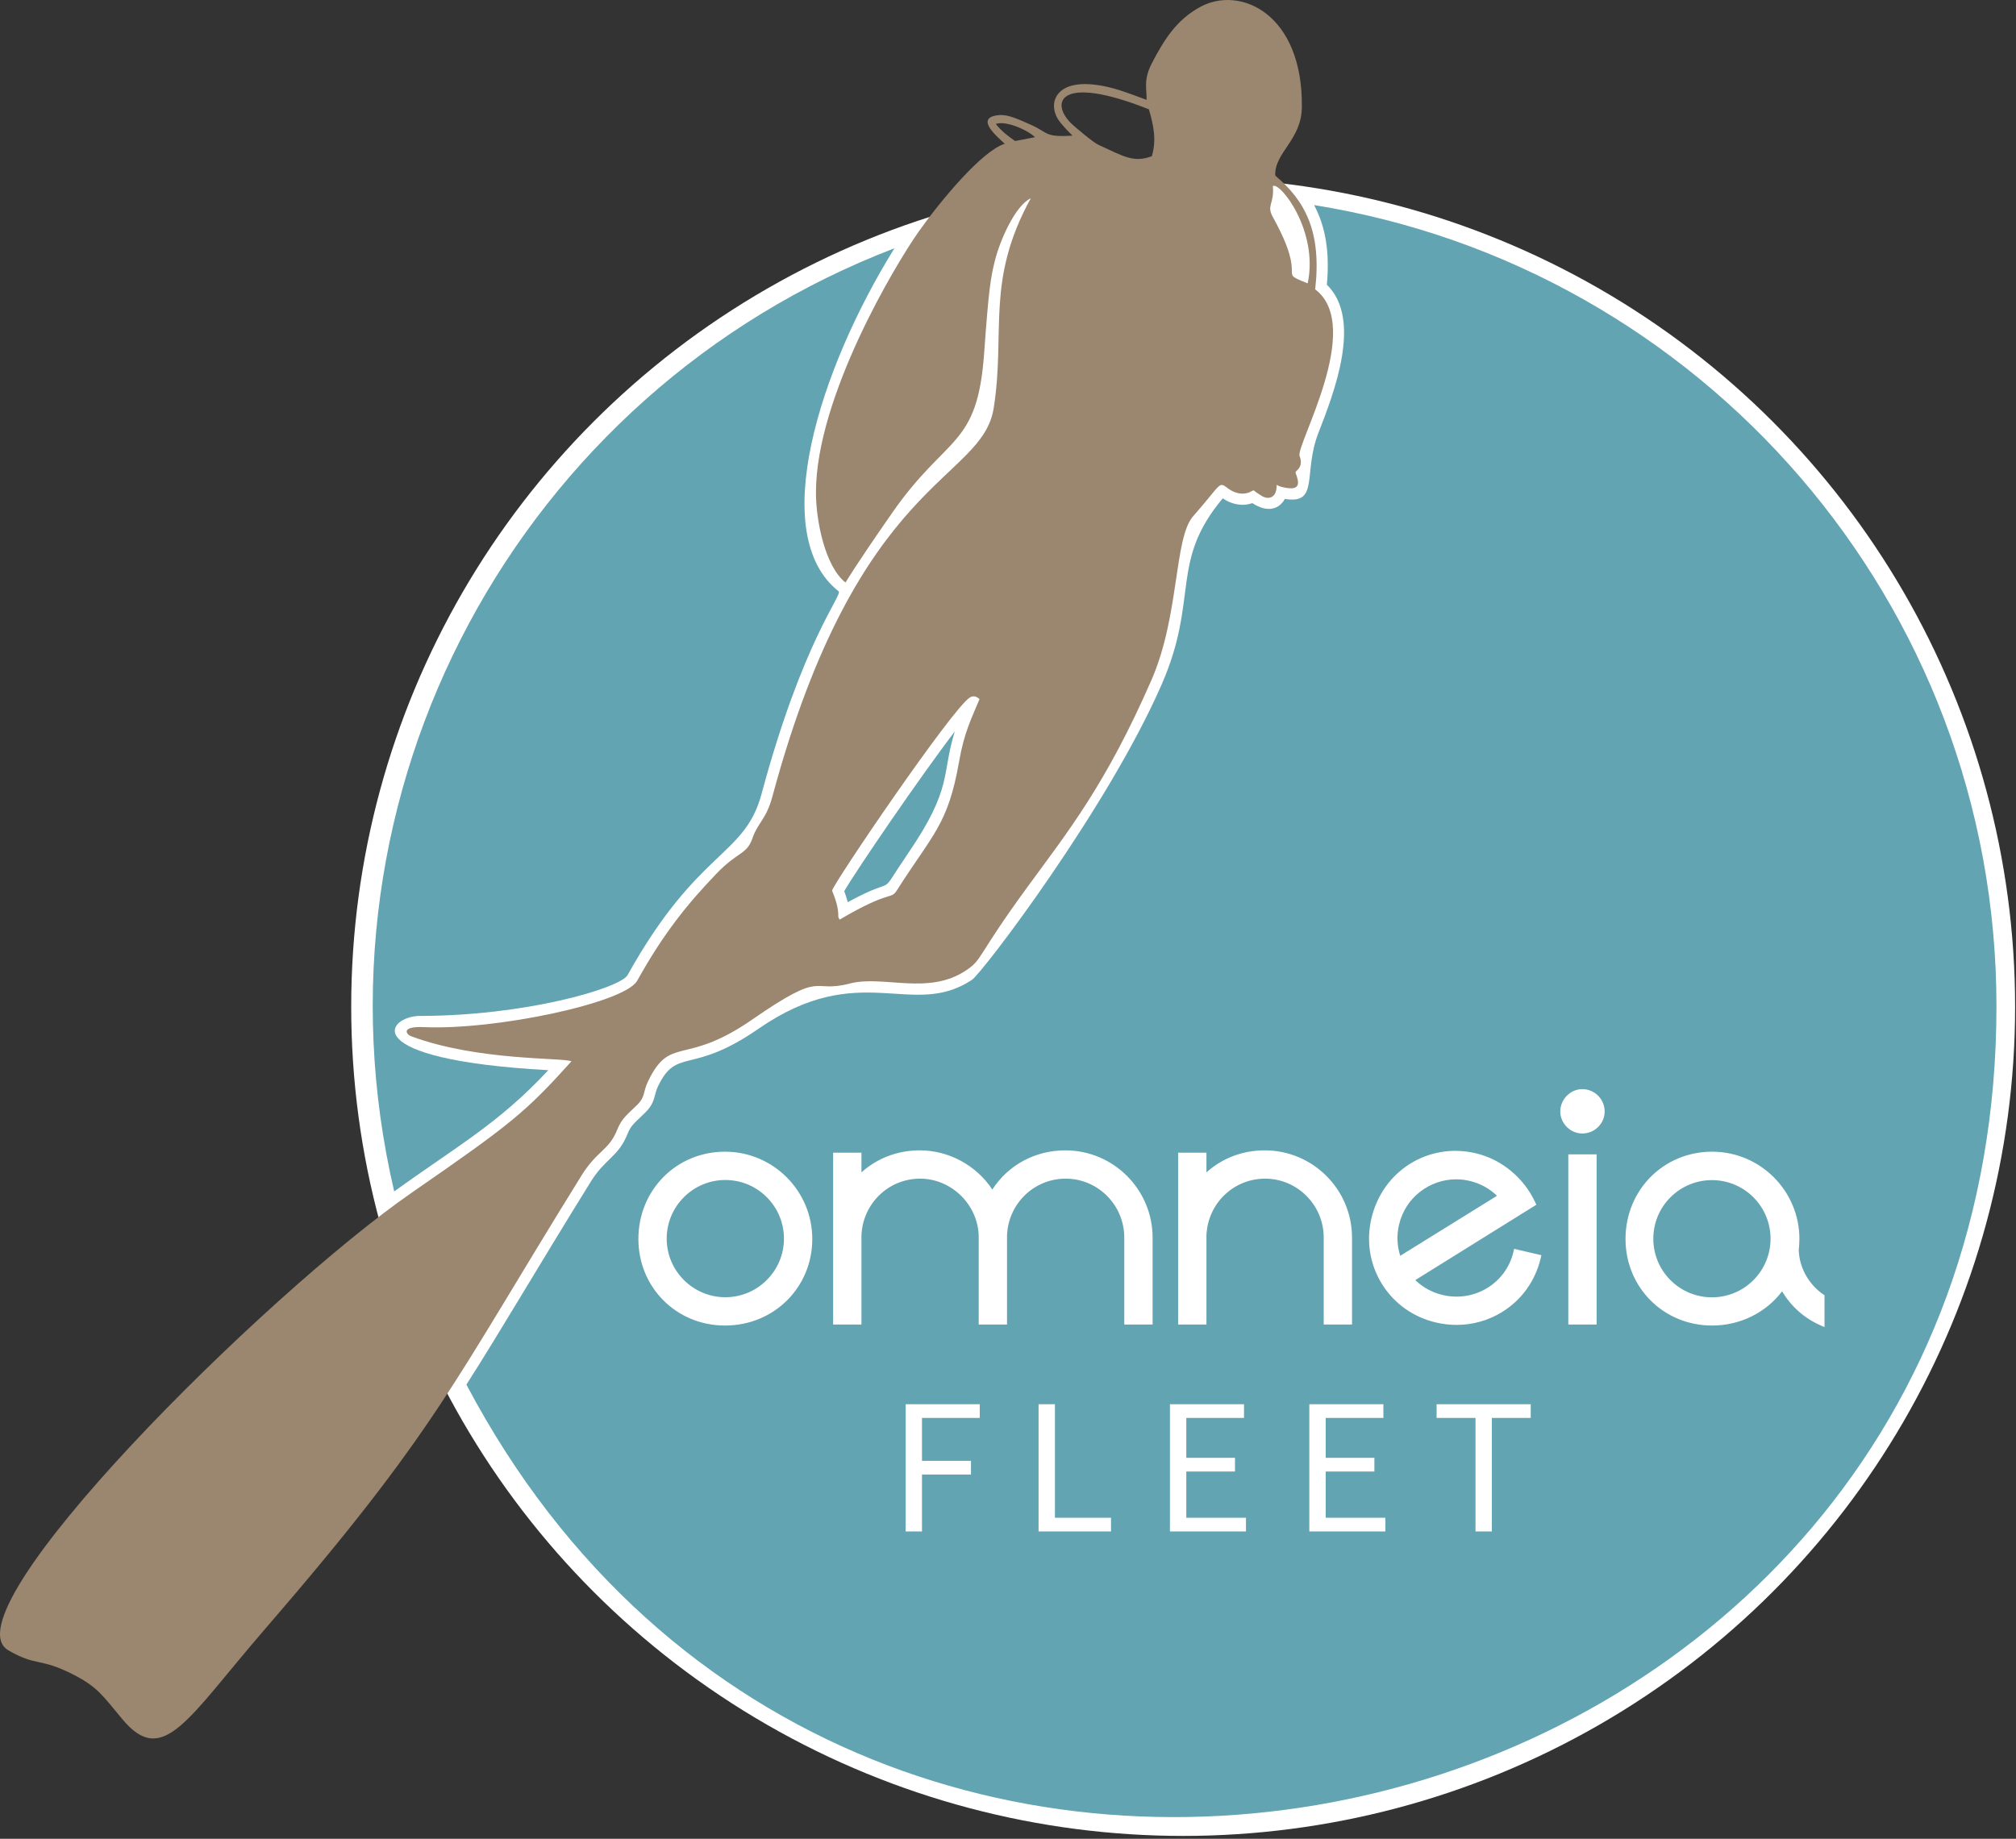 <?xml version="1.0" encoding="UTF-8" standalone="no"?> <svg xmlns="http://www.w3.org/2000/svg" xmlns:xlink="http://www.w3.org/1999/xlink" xmlns:serif="http://www.serif.com/" width="100%" height="100%" viewBox="0 0 342 312" version="1.1" xml:space="preserve" style="fill-rule:evenodd;clip-rule:evenodd;stroke-linejoin:round;stroke-miterlimit:2;"><rect x="0" y="0" width="342" height="312" fill="#333333" stroke="none"/> <g transform="matrix(0.966,0,0,0.981,-197.301,-117.311)"> <ellipse cx="412.024" cy="293.712" rx="146.102" ry="143.423" style="fill:white;"></ellipse> </g> <g transform="matrix(1,0,0,1,-212.908,-122.661)"> <path d="M387.773,156.304C385.09,157.563 382.498,163.588 381.685,166.887C380.958,169.831 380.64,171.678 379.86,182.592C378.706,198.729 373.584,196.28 364.262,209.678C357.723,219.077 356.57,221.161 356.343,221.507C352.889,218.784 351.319,211.044 351.328,206.173C351.359,190.009 364.825,167.522 368.773,161.938C372.444,156.744 379.504,148.238 383.36,147.055C382.311,146.05 377.955,142.545 382.436,142.189C383.935,142.07 385.64,142.884 387.826,143.851C390.761,145.15 390.072,145.992 394.851,145.672C394.169,144.999 392.912,143.74 392.358,142.836C390.727,140.179 391.944,136.282 398.532,137.018C401.676,137.369 404.21,138.434 407.413,139.605C407.515,138.049 406.77,136.352 408.313,133.387C410.413,129.35 412.511,126.022 416.502,123.843C423.315,120.124 433.96,125.014 433.759,140.874C433.689,146.457 429.052,148.58 429.25,152.461C434.31,156.722 437.136,161.96 436.02,171.757C444.413,178.131 432.648,198.317 433.377,200.05C433.71,200.841 433.692,201.759 433.048,202.374C432.427,202.969 432.746,202.692 433.042,204.006C433.416,205.664 432.142,205.708 430.495,205.32C429.108,204.993 429.64,204.492 429.408,205.819C429.223,206.881 428.376,207.397 427.375,207.017C426.992,206.872 426.651,206.613 426.302,206.389C425.34,205.776 425.818,205.728 424.98,206.136C423.755,206.732 422.335,206.336 421.32,205.596C419.55,204.304 420.367,204.506 415.32,210.25C412.043,213.98 413.031,227.084 408.248,238.038C400.497,255.787 394.094,263.742 387.249,273.104C378.424,285.176 379.685,285.395 376.751,287.343C370.32,291.615 362.742,288.075 357.081,289.542C350.27,291.307 353.03,286.991 340.466,295.69C328.958,303.658 326.649,298.214 322.827,306.176C321.982,307.935 322.388,308.735 321.088,310.047C319.442,311.707 318.436,312.296 317.625,314.324C316.183,317.931 314.232,317.804 311.531,322.16C289.537,357.626 287.244,365.077 257.616,399.37C244.723,414.292 240.572,422.628 233.696,414.41C230.337,410.397 229.538,408.953 225.362,406.812C219.652,403.885 219.162,405.478 214.348,402.704C203.361,396.373 258.094,342.072 282.858,324.961C299.679,313.339 302.134,311.313 309.847,302.746C308.365,302.075 294.087,302.72 282.68,298.504C281.78,298.171 280.855,296.768 284.853,296.944C296.98,297.477 318.911,292.829 321,289.076C325.519,280.953 329.559,276.013 334.432,270.921C338.131,267.058 339.589,267.728 340.568,264.864C341.45,262.282 342.899,261.672 343.919,257.884C358.575,203.45 379.505,204.441 381.484,191.896C383.532,178.91 380.062,170.345 387.773,156.304ZM379.076,241.286C378.49,240.735 377.941,240.704 377.434,241.015C374.459,242.838 354.272,272.567 354.064,273.781C354.632,275.213 355.159,276.643 355.122,278.21C355.119,278.355 355.252,278.504 355.347,278.702C363.995,273.593 363.982,275.421 365.064,273.721C371.162,264.139 373.737,262.614 375.616,251.853C376.489,246.85 377.762,244.485 379.076,241.286ZM408.306,149.168C409.144,146.427 408.583,143.835 407.809,141.21C392.174,134.993 390.973,140.317 394.879,143.833C395.476,144.371 398.333,146.814 399.254,147.236C403.565,149.209 405.212,150.321 408.306,149.168ZM434.747,170.742C436.641,161.882 430.083,153.488 428.837,154.23C429.121,157.369 427.684,157.404 428.86,159.532C435.028,170.702 429.259,168.546 434.747,170.742ZM388.489,145.94C387.217,144.695 383.497,143.076 381.845,143.697C382.827,144.955 383.986,145.809 385.113,146.586C386.305,146.358 387.369,146.154 388.489,145.94Z" style="fill:rgb(155,134,111);fill-rule:nonzero;"></path> </g> <g transform="matrix(1,0,0,1,-212.908,-122.661)"> <path d="M335.956,322.883C330.471,322.883 326.009,327.344 326.009,332.828C326.009,338.312 330.471,342.774 335.956,342.774C341.44,342.774 345.9,338.312 345.9,332.828C345.9,327.344 341.44,322.883 335.956,322.883Z" style="fill:rgb(98,164,178);fill-rule:nonzero;"></path> </g> <g transform="matrix(1,0,0,1,-212.908,-122.661)"> <path d="M305.919,304.249C272.855,302.412 278.579,295.039 284.2,295.039C301.906,295.039 317.895,290.403 319.352,288.15C331.329,266.63 339.21,268.1 342.094,257.393C349.136,231.236 355.909,223.572 355.174,222.991C343.047,213.433 351.796,185.492 364.645,164.786C301.119,189.12 263.943,256.935 279.782,324.826C290.627,316.989 297.514,313.288 305.919,304.249Z" style="fill:rgb(98,164,178);fill-rule:nonzero;"></path> </g> <g transform="matrix(1,0,0,1,-212.908,-122.661)"> <path d="M356.72,275.744C365.921,270.709 361.289,275.759 367.042,267.325C374.609,256.22 372.589,254.097 374.885,246.771C368.987,254.481 358.18,270.318 356.127,273.877C356.356,274.49 356.563,275.108 356.72,275.744Z" style="fill:rgb(98,164,178);fill-rule:nonzero;"></path> </g> <g transform="matrix(1,0,0,1,-212.908,-122.661)"> <path d="M462.2,323.032C461.441,322.854 460.681,322.769 459.933,322.769C455.418,322.769 451.322,325.867 450.249,330.447C449.831,332.228 449.902,334.047 450.447,335.744L466.859,325.561C465.583,324.319 463.983,323.449 462.2,323.032Z" style="fill:rgb(98,164,178);fill-rule:nonzero;"></path> </g> <g transform="matrix(0.707,-0.707,0.707,0.707,-300.807,330.791)"> <circle cx="503.415" cy="332.828" r="9.946" style="fill:rgb(98,164,178);"></circle> </g> <g transform="matrix(1,0,0,1,-212.908,-122.661)"> <path d="M435.835,157.459C437.82,161.193 438.494,165.548 438.001,170.973C444.056,176.876 439.223,189.292 436.575,196.091C433.896,202.982 436.786,208.271 430.867,207.321C429.964,208.991 428.008,209.769 425.353,208.028C423.662,208.643 421.798,208.226 420.341,207.219C411.277,218.019 416.365,224.176 409.98,238.795C400.787,259.847 379.531,287.766 377.796,288.918C367.578,295.704 358.838,285.27 341.542,297.244C330.091,305.173 327.755,300.275 324.53,306.994C323.8,308.52 324.142,309.652 322.43,311.378C320.695,313.122 320.008,313.456 319.38,315.026C317.787,319.013 315.596,319.192 313.137,323.157C303.872,338.1 297.887,348.435 292.032,357.601C358.9,484.288 551.594,436.649 551.594,293.418C551.595,224.835 501.456,167.97 435.835,157.459ZM335.899,347.578C327.66,347.578 321.206,341.124 321.206,332.885C321.206,324.582 327.66,318.078 335.899,318.078C344.063,318.078 350.705,324.721 350.705,332.885C350.705,341.124 344.201,347.578 335.899,347.578ZM379.116,363.259L369.317,363.259L369.317,370.536L377.627,370.536L377.627,372.861L369.317,372.861L369.317,382.516L366.543,382.516L366.543,360.934L379.116,360.934L379.116,363.259ZM401.384,382.516L389.094,382.516L389.094,360.934L391.869,360.934L391.869,380.192L401.384,380.192L401.384,382.516L401.384,382.516ZM408.438,347.407L403.634,347.407L403.634,332.658C403.634,327.142 399.172,322.655 393.688,322.655C388.329,322.655 383.961,326.883 383.743,332.281L383.743,347.407L378.938,347.407L378.938,332.26C378.725,326.973 374.263,322.655 368.994,322.655C363.635,322.655 359.266,326.883 359.047,332.281L359.047,347.407L354.244,347.407L354.244,318.249L359.047,318.249L359.047,321.589C361.725,319.17 365.191,317.852 368.937,317.852C373.871,317.852 378.516,320.378 381.25,324.497C383.96,320.32 388.528,317.852 393.632,317.852C401.796,317.852 408.438,324.494 408.438,332.658L408.438,347.407ZM424.278,382.516L411.38,382.516L411.38,360.934L423.946,360.934L423.946,363.259L414.155,363.259L414.155,370.021L422.415,370.021L422.415,372.345L414.155,372.345L414.155,380.192L424.278,380.192L424.278,382.516ZM427.519,322.655C422.16,322.655 417.791,326.883 417.573,332.281L417.573,347.407L412.769,347.407L412.769,318.249L417.573,318.249L417.573,321.589C420.251,319.17 423.718,317.852 427.462,317.852C435.626,317.852 442.269,324.494 442.269,332.658L442.269,347.407L437.465,347.407L437.465,332.658C437.465,327.142 433.003,322.655 427.519,322.655ZM447.926,382.516L435.027,382.516L435.027,360.934L447.594,360.934L447.594,363.259L437.802,363.259L437.802,370.021L446.062,370.021L446.062,372.345L437.802,372.345L437.802,380.192L447.926,380.192L447.926,382.516ZM472.585,363.259L465.989,363.259L465.989,382.516L463.215,382.516L463.215,363.259L456.619,363.259L456.619,360.934L472.585,360.934L472.585,363.259ZM474.281,336.133C473.378,339.986 471.048,343.237 467.721,345.289C465.385,346.729 462.73,347.47 460.011,347.47C458.851,347.47 457.679,347.335 456.513,347.062C452.647,346.157 449.387,343.831 447.335,340.512C445.287,337.203 444.656,333.259 445.558,329.406C447.453,321.321 455.224,316.463 463.241,318.341C467.627,319.368 471.408,322.485 473.353,326.679L473.539,327.08L453.005,339.868C454.282,341.111 455.882,341.981 457.665,342.398C460.269,343.009 462.949,342.586 465.206,341.208C467.471,339.826 469.052,337.64 469.657,335.051L469.772,334.564L474.394,335.646L474.281,336.133ZM483.764,347.407L478.96,347.407L478.96,318.533L483.764,318.533L483.764,347.407ZM481.334,314.991C479.309,314.991 477.597,313.281 477.597,311.256C477.597,309.2 479.309,307.463 481.334,307.463C483.425,307.463 485.126,309.164 485.126,311.256C485.126,313.315 483.425,314.991 481.334,314.991ZM521.721,347.535C518.98,346.324 516.75,344.339 515.229,341.767C512.465,345.42 508.087,347.578 503.358,347.578C495.12,347.578 488.666,341.125 488.666,332.886C488.666,324.583 495.12,318.078 503.358,318.078C511.522,318.078 518.165,324.721 518.165,332.885C518.165,333.55 518.104,334.261 518.049,334.808C518.159,337.735 519.712,340.559 522.208,342.297L522.422,342.446L522.422,347.846L521.721,347.535Z" style="fill:rgb(98,164,178);fill-rule:nonzero;"></path> </g> </svg> 